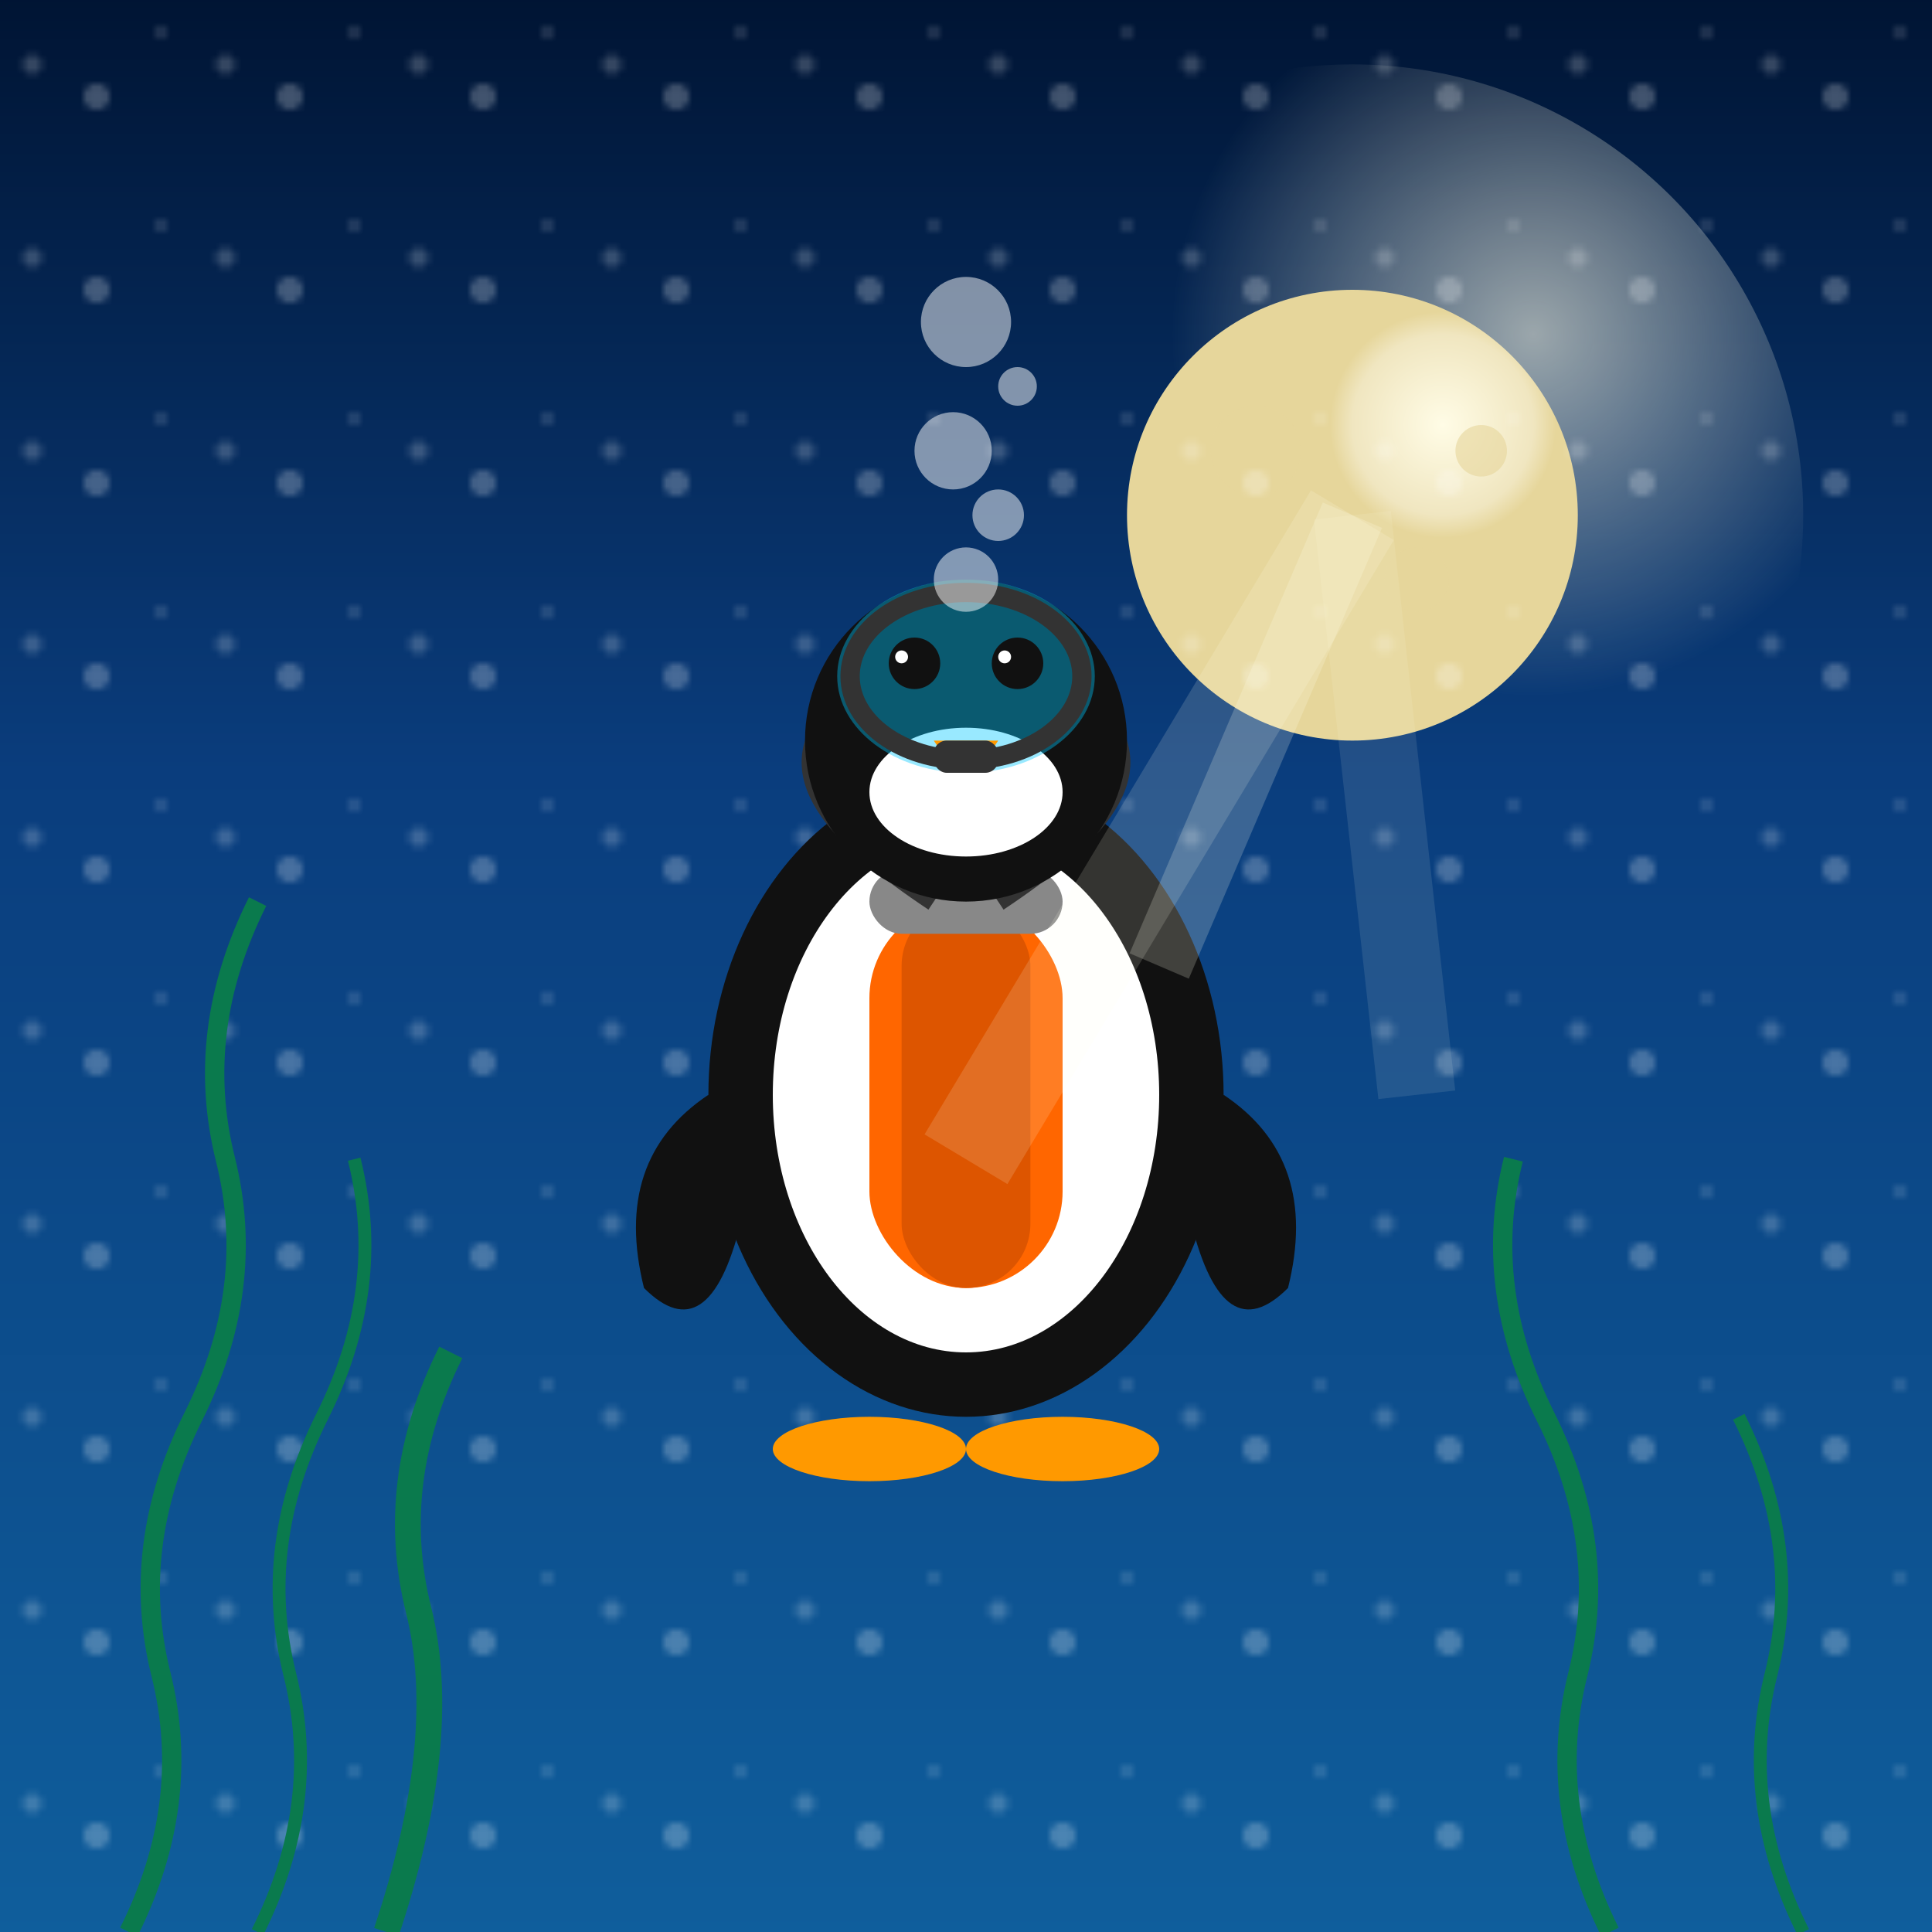 <svg viewBox="0 0 300 300" xmlns="http://www.w3.org/2000/svg">
  <!-- Background -->
  <defs>
    <linearGradient id="oceanGradient" x1="0%" y1="0%" x2="0%" y2="100%">
      <stop offset="0%" stop-color="#001433" />
      <stop offset="40%" stop-color="#0a3d7d" />
      <stop offset="100%" stop-color="#0f5e9c" />
    </linearGradient>
    <radialGradient id="moonGlow" cx="70%" cy="30%" r="40%">
      <stop offset="0%" stop-color="#fffce6" stop-opacity="0.6" />
      <stop offset="100%" stop-color="#fffce6" stop-opacity="0" />
    </radialGradient>
    <radialGradient id="moonGradient" cx="70%" cy="30%" r="25%">
      <stop offset="0%" stop-color="#fffce6" />
      <stop offset="80%" stop-color="#f0e6c0" />
      <stop offset="100%" stop-color="#e6d69b" />
    </radialGradient>
    <filter id="bubbleBlur" x="-50%" y="-50%" width="200%" height="200%">
      <feGaussianBlur in="SourceGraphic" stdDeviation="1" />
    </filter>
    <pattern id="bubblePattern" x="0" y="0" width="30" height="30" patternUnits="userSpaceOnUse">
      <circle cx="15" cy="15" r="2" fill="rgba(255, 255, 255, 0.5)" filter="url(#bubbleBlur)" />
      <circle cx="5" cy="10" r="1.5" fill="rgba(255, 255, 255, 0.4)" filter="url(#bubbleBlur)" />
      <circle cx="25" cy="5" r="1" fill="rgba(255, 255, 255, 0.3)" filter="url(#bubbleBlur)" />
    </pattern>
  </defs>
  
  <!-- Ocean background -->
  <rect x="0" y="0" width="300" height="300" fill="url(#oceanGradient)" />
  
  <!-- Moon glow -->
  <circle cx="210" cy="80" r="70" fill="url(#moonGlow)" />
  
  <!-- Full moon -->
  <circle cx="210" cy="80" r="35" fill="url(#moonGradient)" />
  <circle cx="195" cy="70" r="7" fill="#e6d69b" opacity="0.6" />
  <circle cx="220" cy="90" r="5" fill="#e6d69b" opacity="0.6" />
  <circle cx="230" cy="70" r="4" fill="#e6d69b" opacity="0.6" />
  
  <!-- Underwater bubbles -->
  <rect x="0" y="0" width="300" height="300" fill="url(#bubblePattern)" opacity="0.5" />
  
  <!-- Underwater plants -->
  <path d="M20,300 Q30,280 25,260 Q20,240 30,220 Q40,200 35,180 Q30,160 40,140" stroke="#0a7a4d" stroke-width="3" fill="none" />
  <path d="M40,300 Q50,280 45,260 Q40,240 50,220 Q60,200 55,180" stroke="#0a7a4d" stroke-width="2" fill="none" />
  <path d="M60,300 Q70,270 65,250 Q60,230 70,210" stroke="#0a7a4d" stroke-width="4" fill="none" />
  
  <path d="M250,300 Q240,280 245,260 Q250,240 240,220 Q230,200 235,180" stroke="#0a7a4d" stroke-width="3" fill="none" />
  <path d="M280,300 Q270,280 275,260 Q280,240 270,220" stroke="#0a7a4d" stroke-width="2" fill="none" />
  
  <!-- Penguin body -->
  <ellipse cx="150" cy="170" rx="40" ry="50" fill="#111111" />
  <ellipse cx="150" cy="170" rx="30" ry="40" fill="#ffffff" />
  
  <!-- Scuba Tank -->
  <rect x="135" y="140" width="30" height="60" rx="15" ry="15" fill="#ff6600" />
  <rect x="140" y="140" width="20" height="60" rx="10" ry="10" fill="#dd5500" />
  <rect x="135" y="135" width="30" height="10" rx="5" ry="5" fill="#888888" />
  
  <!-- Air hoses -->
  <path d="M145,140 C130,130 120,120 130,110" stroke="#333333" stroke-width="3" fill="none" />
  <path d="M155,140 C170,130 180,120 170,110" stroke="#333333" stroke-width="3" fill="none" />
  
  <!-- Penguin flippers -->
  <path d="M110,170 Q95,180 100,200 Q110,210 115,190" fill="#111111" />
  <path d="M190,170 Q205,180 200,200 Q190,210 185,190" fill="#111111" />
  
  <!-- Penguin feet with flippers -->
  <ellipse cx="135" cy="225" rx="15" ry="5" fill="#ff9900" />
  <ellipse cx="165" cy="225" rx="15" ry="5" fill="#ff9900" />
  
  <!-- Penguin head -->
  <circle cx="150" cy="115" r="25" fill="#111111" />
  <ellipse cx="150" cy="123" rx="15" ry="10" fill="#ffffff" />
  
  <!-- Scuba mask -->
  <ellipse cx="150" cy="105" rx="20" ry="15" fill="rgba(0, 200, 255, 0.4)" />
  <ellipse cx="150" cy="105" rx="18" ry="13" stroke="#333333" stroke-width="3" fill="none" />
  
  <!-- Penguin eyes -->
  <circle cx="142" cy="103" r="4" fill="#111111" />
  <circle cx="158" cy="103" r="4" fill="#111111" />
  <circle cx="140" cy="102" r="1" fill="#ffffff" />
  <circle cx="156" cy="102" r="1" fill="#ffffff" />
  
  <!-- Penguin beak -->
  <path d="M145,115 Q150,123 155,115" fill="#ff9900" />
  
  <!-- Regulator mouthpiece -->
  <rect x="145" y="115" width="10" height="5" rx="2" ry="2" fill="#333333" />
  
  <!-- Air bubbles from regulator -->
  <circle cx="150" cy="90" r="5" fill="rgba(255, 255, 255, 0.5)" filter="url(#bubbleBlur)" />
  <circle cx="155" cy="80" r="4" fill="rgba(255, 255, 255, 0.5)" filter="url(#bubbleBlur)" />
  <circle cx="148" cy="70" r="6" fill="rgba(255, 255, 255, 0.5)" filter="url(#bubbleBlur)" />
  <circle cx="158" cy="60" r="3" fill="rgba(255, 255, 255, 0.5)" filter="url(#bubbleBlur)" />
  <circle cx="150" cy="50" r="7" fill="rgba(255, 255, 255, 0.5)" filter="url(#bubbleBlur)" />
  
  <!-- Moonlight rays -->
  <path d="M210,80 L180,150" stroke="rgba(255, 255, 235, 0.2)" stroke-width="10" />
  <path d="M210,80 L150,180" stroke="rgba(255, 255, 235, 0.15)" stroke-width="15" />
  <path d="M210,80 L220,170" stroke="rgba(255, 255, 235, 0.1)" stroke-width="12" />
</svg>